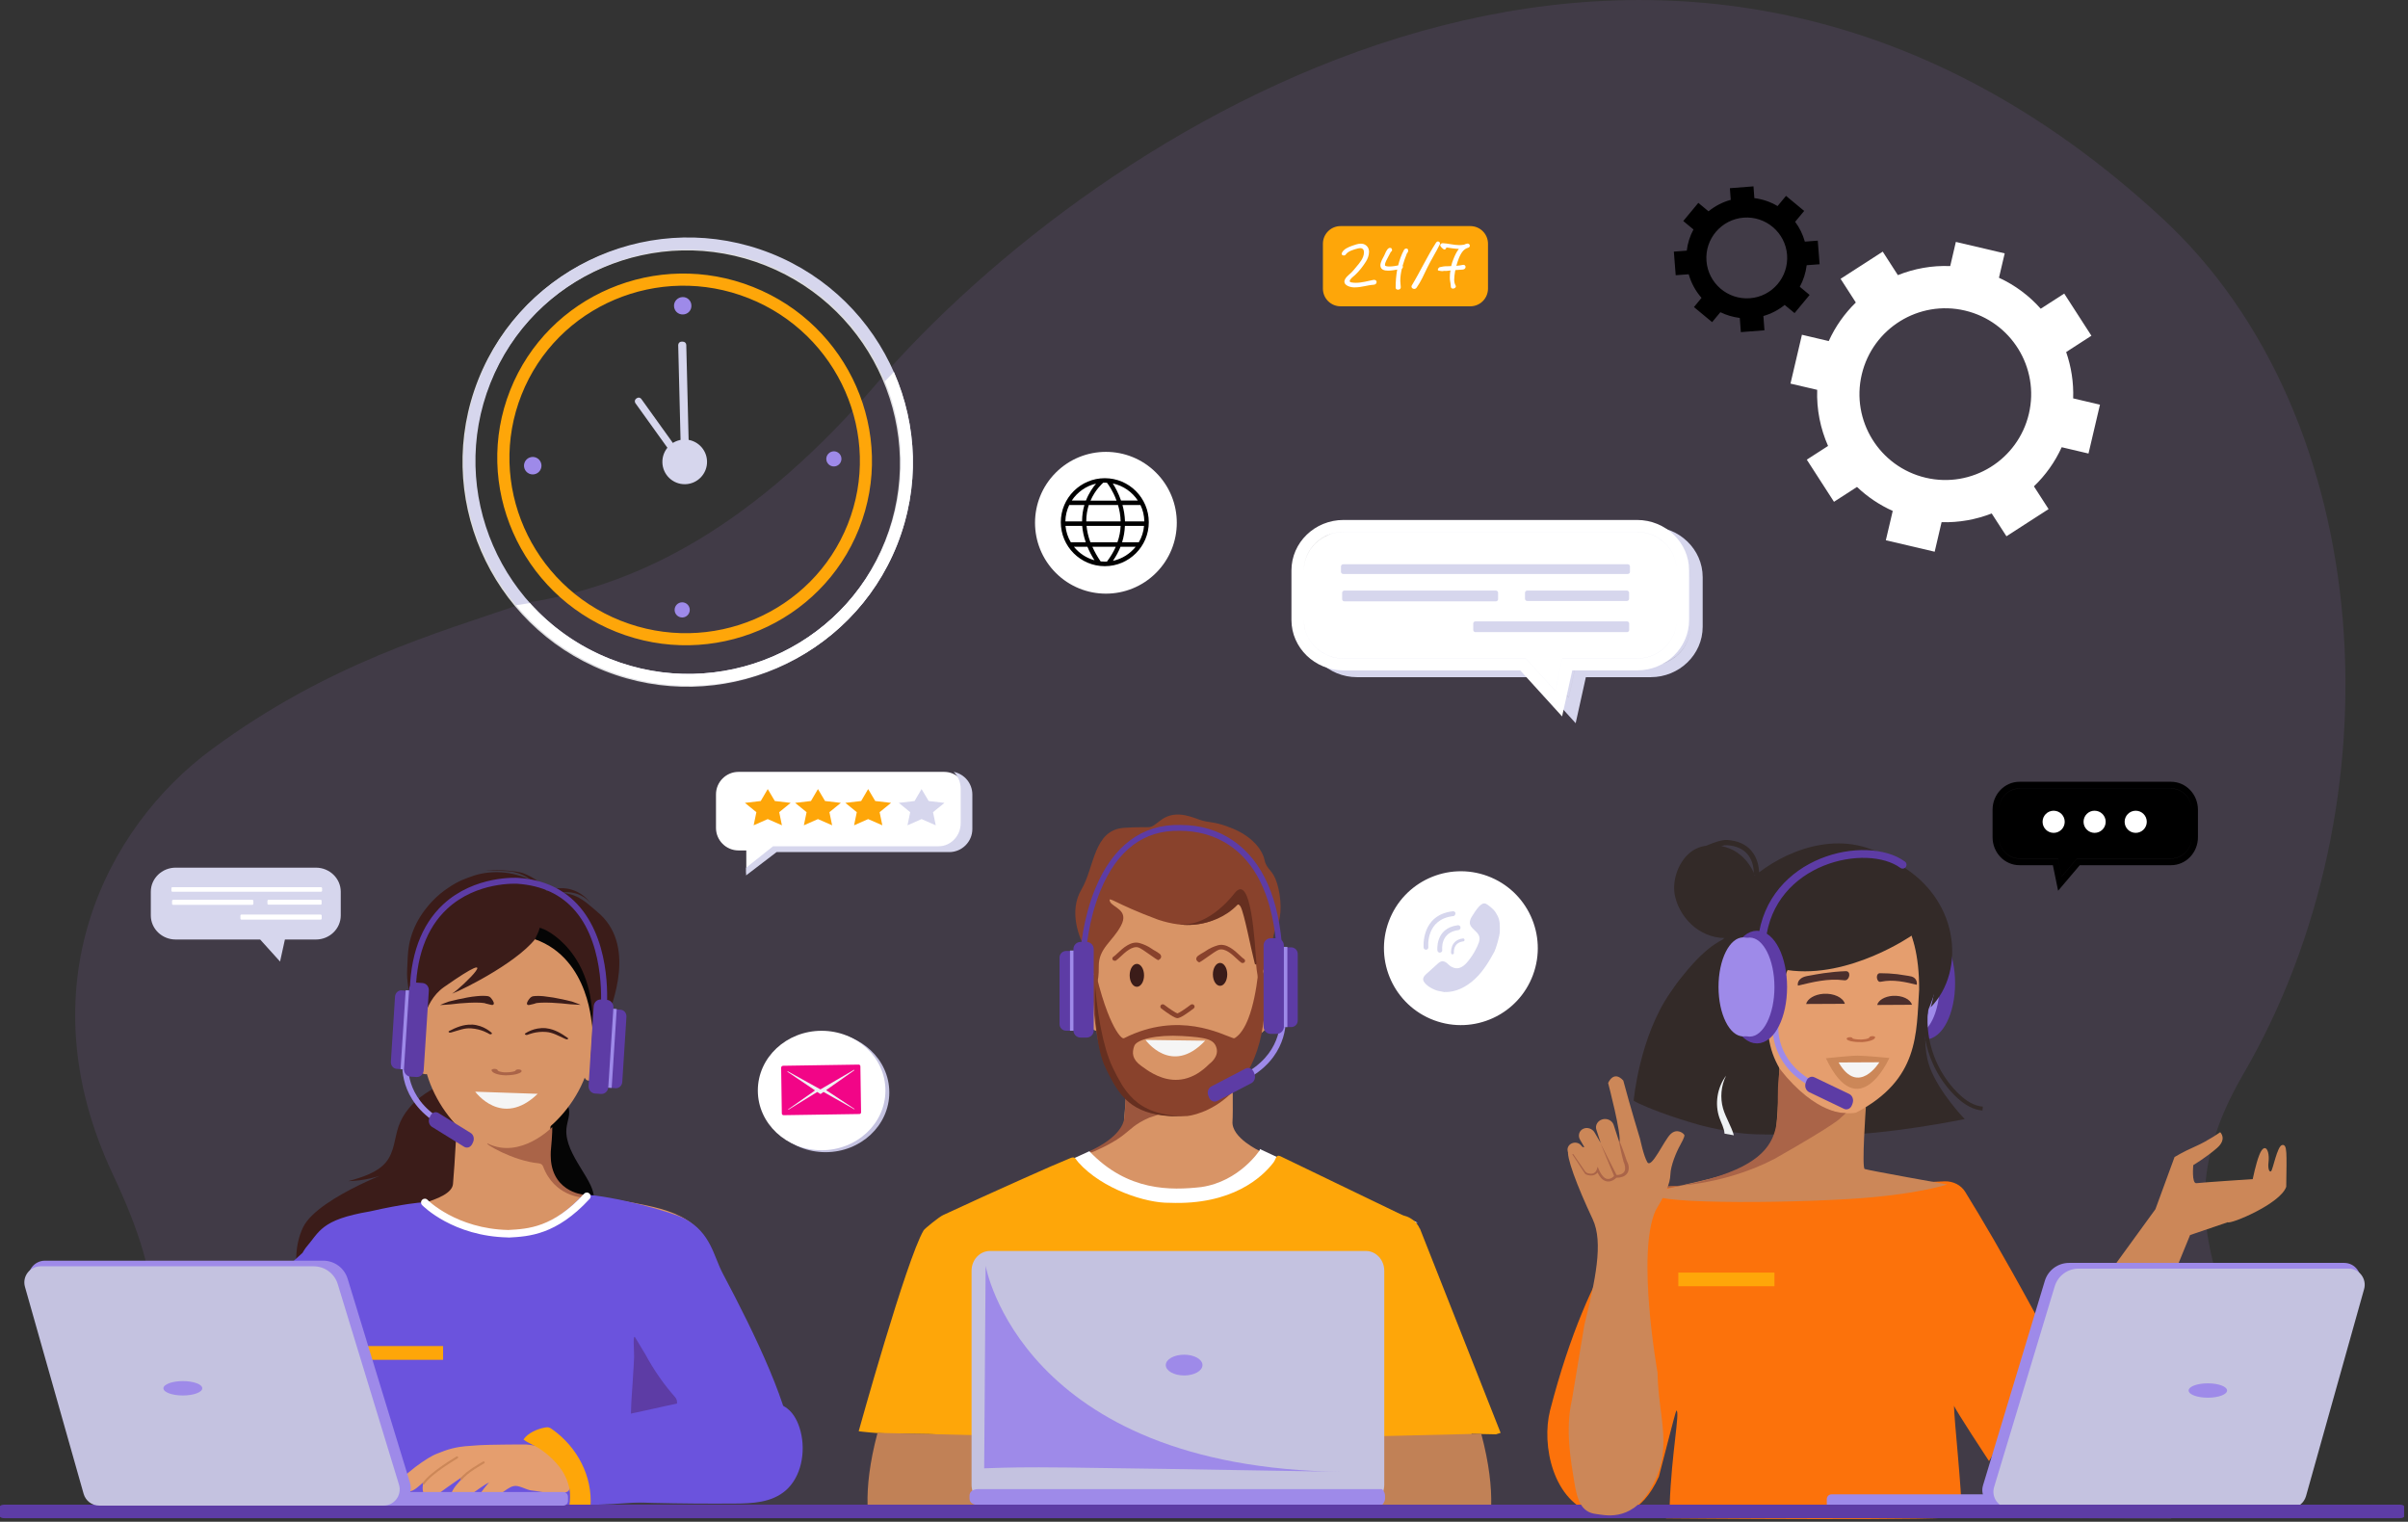 <?xml version="1.0" encoding="UTF-8"?>
<svg xmlns="http://www.w3.org/2000/svg" width="489" height="309" viewBox="0 0 489 309" fill="none">
  <rect x="0" y="0" width="489" height="309" fill="#333333" stroke="none"/>
  <g clip-path="url(#clip0_1893_21209)">
    <path opacity="0.2" d="M28.239 305.403L440.882 308.46C442.184 305.048 457.112 277.697 454.272 270.656C446.364 251.015 444.333 237.389 455.554 218.102C487.481 163.3 483.004 84.874 439.028 44.25C342.203 -45.18 231.297 20.034 182.312 73.041C181.701 73.712 181.09 74.363 180.498 75.033C180.005 75.585 179.512 76.157 179.039 76.71C152.949 107.374 129.837 118.26 109.131 122.026C108.185 122.204 107.218 122.184 106.331 122.5C88.405 128.652 66.694 134.706 43.049 152.119C21.357 168.092 4.989 200.433 22.935 238.493C46.244 287.912 8.145 267.482 28.239 305.403Z" fill="#C489FF" fill-opacity="0.5"></path>
    <path d="M228.97 218.536L228.26 227.667C228.26 227.903 228.221 228.12 228.162 228.337C227.846 229.264 226.722 231.551 222.877 233.306C216.724 236.107 189.648 248.156 189.648 248.156H271.743L287.066 248.294L255.908 233.76C255.908 233.76 250.051 231.078 250.288 227.726C250.426 225.695 250.288 218.556 250.288 218.556H228.97V218.536Z" fill="#D89466"></path>
    <path d="M243.112 222.973C243.112 222.973 237.984 225.557 233.449 226.917C230.333 228.278 229.86 229.185 227.71 230.783C225.561 232.38 221.774 234.036 221.538 234.036C221.301 234.036 221.262 233.741 221.262 233.741C221.262 233.741 227.119 231.335 228.203 227.647C228.775 225.162 228.44 217.649 228.44 217.649L243.112 222.973Z" fill="#9B563E"></path>
    <path d="M255.828 233.543C255.828 233.543 251.746 239.893 243.957 241.036C237.804 241.727 228.97 241.944 221.22 233.76L189.727 248.155L287.893 248.293L255.828 233.306V233.543Z" fill="white"></path>
    <path d="M259.715 202.621C258.61 206.289 256.343 208.774 254.627 208.162C252.911 207.571 252.418 204.12 253.523 200.452C254.627 196.784 256.895 194.299 258.611 194.91C260.306 195.502 260.819 198.953 259.715 202.621Z" fill="#D89466"></path>
    <path d="M257.92 206.959C257.328 208.931 256.106 210.272 255.179 209.937C254.252 209.621 253.995 207.768 254.587 205.796C255.179 203.824 256.401 202.483 257.328 202.818C258.255 203.134 258.511 204.987 257.92 206.959Z" fill="#D89466"></path>
    <path d="M255.928 198.263C255.928 198.263 260.483 196.666 256.046 204.968C255.77 198.362 255.928 198.263 255.928 198.263Z" fill="#AA6448"></path>
    <path d="M218.932 202.049C219.76 205.579 221.87 208.064 223.606 207.63C225.361 207.196 226.09 203.982 225.262 200.452C224.434 196.922 222.324 194.437 220.569 194.871C218.833 195.305 218.084 198.519 218.932 202.049Z" fill="#D89466"></path>
    <path d="M220.411 206.269C220.864 208.162 221.988 209.503 222.935 209.267C223.881 209.03 224.276 207.295 223.822 205.401C223.369 203.508 222.245 202.167 221.298 202.404C220.352 202.641 219.957 204.356 220.411 206.269Z" fill="#D89466"></path>
    <path d="M222.719 198.106C222.719 198.106 218.144 196.686 222.739 204.436C222.877 198.204 222.719 198.106 222.719 198.106Z" fill="#AA6448"></path>
    <path d="M256.699 197.692C257.132 210.963 248.416 221.928 241.652 223.9C241.199 224.038 240.765 224.117 240.331 224.176C234.139 224.905 222.76 213.527 222.307 199.368C221.853 185.209 227.454 173.416 238.674 172.884C252.34 172.233 256.225 183.513 256.699 197.692Z" fill="#D89466"></path>
    <path d="M232.621 211.16C232.621 211.16 237.906 218.575 244.729 211.318L232.621 211.16Z" fill="#F5F5F5"></path>
    <path d="M250.762 183.375C250.762 183.375 246.305 190.454 235.183 186.747C226.289 183.454 224.948 181.797 225.402 183.04C225.855 184.282 229.405 184.696 227.63 187.989C225.855 191.283 223.095 192.525 223.134 196.232C223.174 199.94 222.424 200.058 222.424 200.058C222.424 200.058 221.852 195.404 220.511 192.939C219.17 190.474 216.942 185.11 219.624 180.594C222.286 176.059 222.049 168.506 228.281 168.092C234.513 167.678 232.974 168.644 235.656 166.593C238.319 164.542 241.217 165.568 243.446 166.396C245.674 167.224 246.345 166.593 250.348 168.25C254.351 169.906 256.362 172.568 256.796 174.639C257.25 176.69 258.453 176.493 259.34 179.372C260.228 182.251 260.366 186.136 259.34 187.93C258.433 189.488 258.354 192.15 257.92 193.787C257.467 195.444 256.796 196.37 256.579 196.923C255.554 199.644 255.554 199.407 255.199 196.923C254.233 186.53 252.556 183.552 250.762 183.375Z" fill="#89422C"></path>
    <path d="M222.028 197.473C221.989 197.295 221.95 197.118 221.91 196.921C222.009 196.842 222.028 197.059 222.028 197.473Z" fill="#89422C"></path>
    <path d="M221.892 200.037C221.892 200.096 221.892 200.135 221.892 200.195C221.892 201.023 221.931 201.91 221.971 202.857C221.99 203.291 222.01 203.725 222.05 204.158C222.129 205.302 222.227 206.505 222.385 207.669C222.444 208.181 222.523 208.694 222.602 209.207C222.996 211.672 223.548 213.999 224.357 215.793C225.323 217.943 226.23 219.856 227.374 221.473C227.453 221.571 227.512 221.67 227.591 221.768C229.247 223.977 231.417 225.555 234.947 226.245C236.13 226.482 237.471 226.62 238.989 226.639C239.64 226.659 240.33 226.639 241.06 226.62C241.08 226.62 241.079 226.62 241.099 226.62C243.052 226.383 247.429 225.081 251.097 220.842C253.267 218.337 255.199 214.788 256.205 209.838C256.323 209.207 256.441 208.556 256.54 207.866C256.737 206.525 256.856 205.085 256.915 203.547C256.934 203.31 256.934 203.054 256.934 202.817C256.954 201.437 256.934 199.978 256.836 198.42L256.777 198.242C256.757 198.223 256.757 198.203 256.737 198.163C256.678 198.006 256.619 197.67 256.54 197.256C256.481 197 256.441 196.684 256.382 196.369V196.349V196.33C256.343 196.132 256.205 196.053 256.047 196.034C255.85 196.014 255.653 196.113 255.633 196.349C255.633 196.408 255.613 196.468 255.613 196.527C255.574 197 255.515 197.513 255.455 198.025C255.12 200.806 254.529 204.218 253.483 206.86C252.793 208.615 251.906 210.055 250.782 210.765C250.683 210.824 250.565 210.843 250.447 210.804C248.198 210.094 239.384 205.204 228.321 210.784C228.222 210.843 228.104 210.843 228.005 210.804C227.374 210.508 226.191 208.852 224.889 205.48C224.16 203.586 223.391 201.161 222.661 198.124C222.641 198.065 222.621 198.006 222.582 197.966C222.444 197.809 222.188 197.809 222.03 197.947C221.99 197.986 221.951 198.025 221.931 198.085C221.912 198.124 221.912 198.163 221.912 198.203C221.872 198.755 221.872 199.366 221.892 200.037ZM245.615 216.01C244.767 216.858 243.939 217.509 243.13 218.002C239.581 220.132 236.366 219.185 234.158 218.002C233.113 217.45 232.304 216.819 231.772 216.444C229.859 215.083 229.859 213.742 230.332 212.401C230.805 211.041 234.887 210.055 240.133 210.37C245.043 210.666 246.581 211.041 247.055 212.855C247.528 214.669 245.615 216.01 245.615 216.01Z" fill="#89422C"></path>
    <path d="M239.106 206.743C239.698 206.743 241.216 205.678 242.399 204.771C242.616 204.614 242.656 204.318 242.478 204.101C242.321 203.884 242.005 203.864 241.788 204.022C240.763 204.811 239.461 205.678 239.106 205.777C238.751 205.678 237.45 204.811 236.424 204.022C236.207 203.864 235.912 203.904 235.734 204.101C235.576 204.318 235.616 204.614 235.813 204.771C236.996 205.659 238.515 206.743 239.106 206.743Z" fill="#89422C"></path>
    <path d="M247.764 200.176C248.57 200.176 249.223 199.134 249.223 197.849C249.223 196.564 248.57 195.522 247.764 195.522C246.958 195.522 246.305 196.564 246.305 197.849C246.305 199.134 246.958 200.176 247.764 200.176Z" fill="#3B1C19"></path>
    <path d="M230.866 200.373C231.671 200.373 232.325 199.331 232.325 198.046C232.325 196.761 231.671 195.719 230.866 195.719C230.06 195.719 229.406 196.761 229.406 198.046C229.406 199.331 230.06 200.373 230.866 200.373Z" fill="#3B1C19"></path>
    <path d="M222.365 203.076C222.365 203.431 222.365 203.806 222.384 204.18C222.404 205.344 222.463 206.586 222.562 207.828C222.601 208.381 222.66 208.952 222.719 209.505C223.015 212.226 223.548 214.849 224.475 216.762C225.48 218.891 226.466 220.765 227.748 222.303V222.323C227.807 222.382 227.847 222.441 227.906 222.5C229.543 224.374 231.653 225.695 234.926 226.306C236.504 226.602 238.338 226.74 240.527 226.681C240.034 226.661 239.56 226.641 239.107 226.602C237.805 226.503 236.642 226.326 235.597 226.05C231.948 225.123 229.779 223.23 228.064 220.627C227.945 220.469 227.847 220.311 227.748 220.134V220.114C227.117 219.089 226.525 217.965 225.954 216.762C224.889 214.514 224.12 211.654 223.587 208.933C223.528 208.598 223.449 208.243 223.39 207.907C223.094 206.31 222.897 204.811 222.739 203.549C222.739 203.49 222.719 203.451 222.719 203.391C222.542 201.893 222.443 200.769 222.404 200.335C222.384 200.177 222.384 200.118 222.384 200.157C222.384 200.216 222.384 200.276 222.384 200.355C222.384 200.414 222.384 200.453 222.384 200.512C222.345 201.301 222.345 202.169 222.365 203.076Z" fill="#662F20"></path>
    <path d="M251.927 184.085C251.69 183.612 251.434 183.592 251.296 183.73C246.306 188.877 238.931 187.713 239.7 187.674C245.833 188.147 250.783 181.265 250.822 181.226C254.135 177.38 254.786 191.46 255.161 195.661C255.18 195.858 254.885 195.917 254.825 195.72C253.938 192.249 252.715 185.623 251.927 184.085Z" fill="#662F20"></path>
    <path d="M252.378 195.543C252.535 195.543 252.693 195.464 252.772 195.326C252.91 195.11 252.831 194.833 252.614 194.715C252.437 194.617 252.141 194.34 251.825 194.045C250.721 192.999 249.065 191.442 247.29 191.954C246.363 192.23 245.594 192.585 244.943 193.039C244.667 193.236 244.43 193.374 244.174 193.512C243.878 193.69 243.563 193.867 243.208 194.143C243.011 194.301 242.577 194.952 243.484 195.405C243.721 195.524 246.718 193.078 247.546 192.842C248.808 192.467 250.248 193.828 251.194 194.715C251.589 195.07 251.885 195.366 252.141 195.524C252.2 195.524 252.299 195.543 252.378 195.543Z" fill="#89422C"></path>
    <path d="M226.35 195.089C226.192 195.089 226.034 195.01 225.955 194.872C225.817 194.655 225.896 194.379 226.113 194.261C226.291 194.162 226.586 193.886 226.902 193.591C228.006 192.545 229.663 190.987 231.438 191.5C232.364 191.776 233.133 192.131 233.784 192.585C234.06 192.782 234.297 192.92 234.553 193.058C234.849 193.236 235.165 193.413 235.52 193.689C235.717 193.847 236.151 194.498 235.244 194.951C235.007 195.07 232.009 192.624 231.181 192.388C229.919 192.013 228.48 193.374 227.533 194.261C227.139 194.616 226.843 194.912 226.586 195.07C226.527 195.07 226.429 195.089 226.35 195.089Z" fill="#89422C"></path>
    <path d="M176.693 290.869C179.395 291.244 190.675 291.086 190.596 291.323C189.038 296.193 187.441 301.34 187.204 305.718L299.609 305.738C299.786 302.07 300.516 297.16 298.82 291.145L303.789 291.244L304.736 290.948L288.329 249.417L288.309 249.496C288.289 249.437 288.27 249.398 288.27 249.398C288.092 248.984 287.836 248.609 287.56 248.293C287.481 248.195 287.382 248.096 287.284 248.017C287.205 247.938 287.146 247.879 287.067 247.82H287.106L287.008 247.781C286.475 247.347 285.844 247.012 285.154 246.854C284.996 246.814 284.858 246.755 284.72 246.696L260.03 234.785C259.597 234.588 259.38 234.667 259.222 234.903C259.163 235.002 259.104 235.101 259.044 235.239C258.906 235.515 258.788 235.85 258.532 236.146C256.363 238.946 250.289 244.744 237.51 244.231C232.797 244.33 223.824 241.451 219.013 236.047C218.756 235.771 218.599 235.515 218.461 235.318C218.401 235.239 218.342 235.18 218.283 235.14C218.086 235.002 217.869 234.963 217.455 235.12C215.503 235.909 211.835 237.506 207.792 239.321C202.487 241.687 196.512 244.409 192.785 246.144C192.351 246.341 191.937 246.538 191.582 246.696C190.774 247.031 187.776 249.477 187.559 249.832C184.049 255.787 174.386 290.573 174.386 290.573C174.209 290.672 176.2 290.79 176.693 290.869Z" fill="#FEA609"></path>
    <path d="M302.565 305.718H265.373L265.156 291.973L300.79 291.125C300.79 291.164 300.81 291.204 300.83 291.243C302.407 297.179 302.92 301.971 302.822 305.718H302.565Z" fill="#C18156"></path>
    <path d="M176.436 305.541H213.628L213.845 291.796L178.211 290.948C178.211 290.988 178.191 291.027 178.171 291.067C176.594 297.002 176.081 301.794 176.18 305.541H176.436Z" fill="#C18156"></path>
    <path d="M201.635 305.503H277.952C279.431 305.503 281.107 303.708 281.107 301.48V258.037C281.107 255.808 279.431 254.014 277.36 254.014H201.044C198.973 254.014 197.297 255.808 197.297 258.037V301.48C197.297 303.708 198.993 305.503 201.635 305.503Z" fill="#C4C2E0"></path>
    <path d="M198.717 305.601H280.615C280.713 305.601 281.266 304.99 281.266 304.26V303.708C281.266 302.978 280.713 302.367 280.615 302.367H198.717C197.435 302.367 196.883 302.978 196.883 303.708V304.26C196.864 304.99 197.435 305.601 198.717 305.601Z" fill="#9E8AE9"></path>
    <path d="M200.155 257.031C200.155 257.011 207.294 298.088 272.548 298.857C210.193 297.832 210.193 297.792 199.859 298.147L200.155 257.031Z" fill="#9E8AE9"></path>
    <path d="M240.465 279.295C242.524 279.295 244.192 278.35 244.192 277.185C244.192 276.019 242.524 275.075 240.465 275.075C238.407 275.075 236.738 276.019 236.738 277.185C236.738 278.35 238.407 279.295 240.465 279.295Z" fill="#9E8AE9"></path>
    <path d="M311.476 137.503H275.586C269.768 137.503 265.016 132.908 265.016 127.268V117.191C265.016 111.551 269.748 106.957 275.586 106.957H335.199C341.017 106.957 345.769 111.551 345.769 117.191V127.268C345.769 132.908 341.037 137.503 335.199 137.503H322.046L319.975 146.85L311.476 137.503ZM275.586 109.382C271.149 109.382 267.54 112.892 267.54 117.191V127.268C267.54 131.567 271.149 135.077 275.586 135.077H312.62L318.575 141.624L320.015 135.077H335.199C339.636 135.077 343.245 131.567 343.245 127.268V117.191C343.245 112.892 339.636 109.382 335.199 109.382H275.586ZM275.586 109.402C271.149 109.402 267.54 112.912 267.54 117.211V127.288C267.54 131.587 271.149 135.097 275.586 135.097H312.62L318.575 141.644L320.015 135.097H335.199C339.636 135.097 343.245 131.587 343.245 127.288V117.211C343.245 112.912 339.636 109.402 335.199 109.402H275.586Z" fill="#D6D6ED"></path>
    <path d="M306.529 123.483H275.766C275.51 123.483 275.312 123.286 275.312 123.029V121.748C275.312 121.491 275.51 121.294 275.766 121.294H306.529C306.786 121.294 306.983 121.491 306.983 121.748V123.029C306.983 123.286 306.786 123.483 306.529 123.483Z" fill="#D6D6ED"></path>
    <path d="M333.15 129.734H302.387C302.131 129.734 301.934 129.537 301.934 129.281V127.999C301.934 127.743 302.131 127.545 302.387 127.545H333.15C333.407 127.545 333.604 127.743 333.604 127.999V129.281C333.604 129.537 333.407 129.734 333.15 129.734Z" fill="#D6D6ED"></path>
    <path d="M333.308 117.922H275.528C275.271 117.922 275.074 117.725 275.074 117.468V116.403C275.074 116.147 275.271 115.95 275.528 115.95H333.308C333.564 115.95 333.761 116.147 333.761 116.403V117.468C333.781 117.725 333.564 117.922 333.308 117.922Z" fill="#D6D6ED"></path>
    <path d="M333.132 123.404H312.899C312.642 123.404 312.445 123.207 312.445 122.95V121.748C312.445 121.491 312.642 121.294 312.899 121.294H333.132C333.388 121.294 333.585 121.491 333.585 121.748V122.95C333.585 123.207 333.388 123.404 333.132 123.404Z" fill="#D6D6ED"></path>
    <path d="M308.718 136.127H272.828C267.01 136.127 262.258 131.533 262.258 125.893V115.816C262.258 110.176 266.991 105.581 272.828 105.581H332.442C338.259 105.581 343.012 110.176 343.012 115.816V125.893C343.012 131.533 338.279 136.127 332.442 136.127H319.288L317.218 145.475L308.718 136.127ZM272.828 108.007C268.391 108.007 264.782 111.517 264.782 115.816V125.893C264.782 130.192 268.391 133.702 272.828 133.702H309.862L315.818 140.249L317.257 133.702H332.442C336.879 133.702 340.487 130.192 340.487 125.893V115.816C340.487 111.517 336.879 108.007 332.442 108.007H272.828ZM272.828 108.026C268.391 108.026 264.782 111.537 264.782 115.835V125.912C264.782 130.211 268.391 133.722 272.828 133.722H309.862L315.818 140.269L317.257 133.722H332.442C336.879 133.722 340.487 130.211 340.487 125.912V115.835C340.487 111.537 336.879 108.026 332.442 108.026H272.828Z" fill="white"></path>
    <path d="M303.772 122.107H273.008C272.752 122.107 272.555 121.91 272.555 121.654V120.372C272.555 120.116 272.752 119.918 273.008 119.918H303.772C304.028 119.918 304.225 120.116 304.225 120.372V121.654C304.225 121.91 304.028 122.107 303.772 122.107Z" fill="#D6D6ED"></path>
    <path d="M330.393 128.359H299.629C299.373 128.359 299.176 128.162 299.176 127.905V126.623C299.176 126.367 299.373 126.17 299.629 126.17H330.393C330.649 126.17 330.846 126.367 330.846 126.623V127.905C330.846 128.162 330.649 128.359 330.393 128.359Z" fill="#D6D6ED"></path>
    <path d="M330.55 116.546H272.77C272.514 116.546 272.316 116.349 272.316 116.093V115.028C272.316 114.771 272.514 114.574 272.77 114.574H330.55C330.806 114.574 331.003 114.771 331.003 115.028V116.093C331.023 116.349 330.806 116.546 330.55 116.546Z" fill="#D6D6ED"></path>
    <path d="M330.374 122.029H310.141C309.885 122.029 309.688 121.831 309.688 121.575V120.372C309.688 120.116 309.885 119.918 310.141 119.918H330.374C330.63 119.918 330.827 120.116 330.827 120.372V121.575C330.827 121.831 330.63 122.029 330.374 122.029Z" fill="#D6D6ED"></path>
    <path d="M52.83 190.773H35.673C32.893 190.773 30.625 188.584 30.625 185.882V181.07C30.625 178.369 32.893 176.18 35.673 176.18H64.149C66.93 176.18 69.198 178.369 69.198 181.07V185.882C69.198 188.584 66.93 190.773 64.149 190.773H57.858L56.872 195.249L52.83 190.773ZM35.673 177.343C33.544 177.343 31.828 179.019 31.828 181.07V185.882C31.828 187.933 33.563 189.609 35.673 189.609H53.362L56.202 192.745L56.892 189.609H64.149C66.279 189.609 67.995 187.933 67.995 185.882V181.07C67.995 179.019 66.259 177.343 64.149 177.343H35.673ZM35.673 177.343C33.544 177.343 31.828 179.019 31.828 181.07V185.882C31.828 187.933 33.563 189.609 35.673 189.609H53.362L56.202 192.745L56.892 189.609H64.149C66.279 189.609 67.995 187.933 67.995 185.882V181.07C67.995 179.019 66.259 177.343 64.149 177.343H35.673Z" fill="#D6D6ED"></path>
    <path d="M51.23 183.732H35.158C35.04 183.732 34.941 183.633 34.941 183.515V182.923C34.941 182.805 35.04 182.707 35.158 182.707H51.23C51.349 182.707 51.447 182.805 51.447 182.923V183.515C51.447 183.633 51.349 183.732 51.23 183.732Z" fill="white"></path>
    <path d="M65.113 186.73H49.041C48.923 186.73 48.824 186.631 48.824 186.513V185.921C48.824 185.803 48.923 185.704 49.041 185.704H65.113C65.231 185.704 65.33 185.803 65.33 185.921V186.513C65.33 186.631 65.231 186.73 65.113 186.73Z" fill="white"></path>
    <path d="M65.193 181.07H35.022C34.903 181.07 34.805 180.971 34.805 180.853V180.36C34.805 180.242 34.903 180.143 35.022 180.143H65.193C65.312 180.143 65.41 180.242 65.41 180.36V180.853C65.43 180.971 65.331 181.07 65.193 181.07Z" fill="white"></path>
    <path d="M65.096 183.693H54.526C54.407 183.693 54.309 183.594 54.309 183.476V182.923C54.309 182.805 54.407 182.707 54.526 182.707H65.096C65.214 182.707 65.312 182.805 65.312 182.923V183.476C65.332 183.594 65.234 183.693 65.096 183.693Z" fill="white"></path>
    <path d="M417.948 180.868L416.883 175.682H410.099C407.082 175.682 404.637 173.138 404.637 170.002V164.422C404.637 161.286 407.082 158.742 410.099 158.742H440.882C443.899 158.742 446.345 161.286 446.345 164.422V170.002C446.345 173.138 443.899 175.682 440.882 175.682H422.345L417.948 180.868ZM410.099 160.103C407.812 160.103 405.938 162.035 405.938 164.422V170.002C405.938 172.388 407.812 174.321 410.099 174.321H417.948L418.697 177.95L421.773 174.321H440.902C443.19 174.321 445.063 172.388 445.063 170.002V164.422C445.063 162.035 443.19 160.103 440.902 160.103H410.099ZM410.099 160.123C407.812 160.123 405.938 162.055 405.938 164.441V170.022C405.938 172.408 407.812 174.341 410.099 174.341H417.948L418.697 177.969L421.773 174.341H440.902C443.19 174.341 445.063 172.408 445.063 170.022V164.441C445.063 162.055 443.19 160.123 440.902 160.123H410.099Z" fill="black"></path>
    <path d="M433.705 169.116C434.947 169.116 435.953 168.11 435.953 166.868C435.953 165.627 434.947 164.62 433.705 164.62C432.464 164.62 431.457 165.627 431.457 166.868C431.457 168.11 432.464 169.116 433.705 169.116Z" fill="white"></path>
    <path d="M423.113 166.868C423.113 168.11 424.119 169.116 425.361 169.116C426.604 169.116 427.609 168.11 427.609 166.868C427.609 165.626 426.604 164.62 425.361 164.62C424.119 164.6 423.113 165.626 423.113 166.868Z" fill="white"></path>
    <path d="M417.041 169.116C418.283 169.116 419.289 168.11 419.289 166.868C419.289 165.627 418.283 164.62 417.041 164.62C415.8 164.62 414.793 165.627 414.793 166.868C414.793 168.11 415.8 169.116 417.041 169.116Z" fill="white"></path>
    <path d="M369.891 302.424C369.93 302.424 369.97 302.405 370.009 302.385C370.108 302.326 370.127 302.188 370.068 302.109C369.418 301.083 367.031 299.683 366.933 299.624C366.834 299.565 366.716 299.604 366.657 299.703C366.598 299.801 366.637 299.92 366.736 299.979C366.755 299.999 369.122 301.399 369.733 302.326C369.753 302.405 369.812 302.424 369.891 302.424Z" fill="#CC8758"></path>
    <path d="M390.914 210.292C393.855 210.292 396.239 205.524 396.239 199.643C396.239 193.762 393.855 188.994 390.914 188.994C387.974 188.994 385.59 193.762 385.59 199.643C385.59 205.524 387.974 210.292 390.914 210.292Z" fill="#5D3CA5" stroke="#5D3CA5" stroke-width="1.578" stroke-miterlimit="10" stroke-linecap="round"></path>
    <path d="M388.841 210.094C391.618 210.094 393.87 205.592 393.87 200.037C393.87 194.483 391.618 189.98 388.841 189.98C386.064 189.98 383.812 194.483 383.812 200.037C383.812 205.592 386.064 210.094 388.841 210.094Z" fill="#9E8AE9"></path>
    <path d="M387.54 210.055C390.318 210.055 392.569 205.553 392.569 199.998C392.569 194.444 390.318 189.941 387.54 189.941C384.763 189.941 382.512 194.444 382.512 199.998C382.512 205.553 384.763 210.055 387.54 210.055Z" fill="#9E8AE9"></path>
    <path d="M254.33 218.476C261.883 213.763 261.114 206.566 261.074 206.25L259.93 206.388C259.97 206.664 260.621 213.132 253.738 217.431L254.33 218.476Z" fill="#9E8AE9"></path>
    <path d="M262.196 208.553H260.579C259.85 208.553 259.238 207.961 259.238 207.212V193.704C259.238 192.974 259.83 192.363 260.579 192.363H262.196C262.926 192.363 263.537 192.954 263.537 193.704V207.212C263.537 207.961 262.946 208.553 262.196 208.553Z" fill="#5D3CA5"></path>
    <path d="M261.431 192.264H260.484V208.553H261.431V192.264Z" fill="#9E8AE9"></path>
    <path d="M259.26 209.934H258.057C257.248 209.934 256.598 209.283 256.598 208.474V191.969C256.598 191.16 257.248 190.509 258.057 190.509H259.26C260.068 190.509 260.719 191.16 260.719 191.969V208.474C260.719 209.283 260.068 209.934 259.26 209.934Z" fill="#5D3CA5"></path>
    <path d="M216.505 209.286H218.122C218.852 209.286 219.463 208.695 219.463 207.945V194.437C219.463 193.708 218.871 193.096 218.122 193.096H216.505C215.775 193.096 215.164 193.688 215.164 194.437V207.945C215.164 208.695 215.756 209.286 216.505 209.286Z" fill="#5D3CA5"></path>
    <path d="M217.288 209.298H218.234V193.009H217.288V209.298Z" fill="#9E8AE9"></path>
    <path d="M219.444 210.686H220.647C221.455 210.686 222.106 210.036 222.106 209.227V192.721C222.106 191.913 221.455 191.262 220.647 191.262H219.444C218.635 191.262 217.984 191.913 217.984 192.721V209.227C217.984 210.036 218.635 210.686 219.444 210.686Z" fill="#5D3CA5"></path>
    <path d="M259.3 193.487L260.444 193.408C259.813 182.523 256.46 174.911 250.505 170.75C247.409 168.6 243.82 167.516 239.797 167.516C239.777 167.516 239.757 167.516 239.738 167.516H239.639C231.928 167.318 225.993 171.775 222.443 180.373C219.801 186.782 219.426 193.152 219.406 193.408L220.55 193.467C220.55 193.408 220.925 187.019 223.488 180.807C226.88 172.584 232.303 168.521 239.6 168.699H239.718C239.738 168.699 239.757 168.699 239.777 168.699C245.279 168.738 257.998 171.164 259.3 193.487Z" fill="#5D3CA5"></path>
    <path d="M245.377 222.496L245.515 222.851C245.81 223.561 246.54 223.877 247.171 223.561L254.132 219.933C254.763 219.598 255.039 218.769 254.744 218.04L254.606 217.685C254.31 216.975 253.58 216.659 252.949 216.975L245.988 220.603C245.357 220.939 245.081 221.787 245.377 222.496Z" fill="#5D3CA5"></path>
    <path d="M96.43 301.38C96.43 301.4 96.43 301.4 96.43 301.38C96.469 301.38 96.489 301.38 96.509 301.38L98.283 301.222C98.402 300.197 99.21 293.098 99.348 291.086C99.348 291.027 99.348 290.988 99.368 290.928C99.388 290.534 99.368 290.416 99.289 290.771C99.269 290.849 99.25 290.968 99.23 291.106C99.23 291.145 99.21 291.185 99.21 291.244C98.737 293.689 96.864 299.94 96.43 301.38Z" fill="#FCC30B"></path>
    <path d="M126.798 280.437H109.543V282.547H126.798V280.437Z" fill="#F29003"></path>
    <path d="M80.928 228.731C80.1 231.176 80.1 233.917 78.364 236.007C76.629 238.098 73.592 239.044 70.733 239.833C73.77 239.774 76.767 239.044 79.666 237.822C82.88 236.481 64.659 242.831 61.563 249.18C59.729 252.967 60.182 256.812 60.182 258.449C60.419 257.68 67.065 252.02 68.465 251.566C72.902 250.147 76.649 249.594 80.948 247.879C85.247 246.163 92.168 243.284 93.194 239.143C94.062 235.692 93.608 231.097 93.746 227.626C93.805 226.088 93.805 224.491 93.135 223.051C92.721 222.144 91.636 220.409 90.335 220.29C89.112 220.172 87.179 221.533 86.272 222.124C83.748 223.82 81.815 226.147 80.928 228.731Z" fill="#3B1C19"></path>
    <path d="M103.135 230.328C102.307 232.774 102.307 235.515 100.571 237.605C98.836 239.695 95.799 240.642 92.94 241.431C95.977 241.372 98.974 240.642 101.873 239.419C105.087 238.078 86.866 244.428 83.77 250.778C81.936 254.564 82.389 258.41 82.389 260.046C82.626 259.277 89.272 253.618 90.672 253.164C95.109 251.744 98.856 251.192 103.155 249.477C107.454 247.761 119.463 247.761 120.489 243.62C121.356 240.169 114.553 234.568 115.026 229.185C115.164 227.646 115.993 226.088 115.342 224.649C114.928 223.742 113.843 222.006 112.542 221.888C111.319 221.77 109.386 223.13 108.479 223.722C105.935 225.398 104.003 227.725 103.135 230.328Z" fill="#050505"></path>
    <path d="M112.007 224.846C112.007 224.846 111.08 236.757 112.381 239.537C114.176 243.323 119.757 242.337 131.115 244.724C139.634 246.518 145.196 249.397 146.024 261.9C57.244 265.706 59.571 265.607 59.571 265.607C59.571 265.607 57.954 251.586 71.088 247.386C81.618 245.473 91.656 243.876 91.991 240.425C92.326 236.993 92.937 225.201 92.937 225.201L112.007 224.846Z" fill="#D89466"></path>
    <path d="M82.566 212.167C83.532 215.125 85.622 217.117 87.219 216.624C88.817 216.131 89.349 213.351 88.383 210.392C87.417 207.434 85.326 205.443 83.729 205.936C82.112 206.429 81.599 209.229 82.566 212.167Z" fill="#D89466"></path>
    <path d="M84.163 215.677C84.676 217.274 85.8 218.339 86.668 218.083C87.536 217.827 87.812 216.328 87.299 214.731C86.786 213.133 85.662 212.068 84.794 212.325C83.927 212.581 83.651 214.08 84.163 215.677Z" fill="#D89466"></path>
    <path d="M86.156 208.637C86.156 208.637 81.936 207.375 85.939 214.06C86.314 208.716 86.156 208.637 86.156 208.637Z" fill="#D89466"></path>
    <path d="M124.098 213.921C122.738 216.761 120.411 218.535 118.873 217.885C117.334 217.234 117.196 214.414 118.557 211.574C119.918 208.735 122.245 206.96 123.783 207.611C125.301 208.261 125.459 211.081 124.098 213.921Z" fill="#D89466"></path>
    <path d="M122.047 217.234C121.318 218.752 120.056 219.719 119.247 219.364C118.419 219.009 118.34 217.49 119.07 215.972C119.799 214.453 121.061 213.487 121.87 213.842C122.698 214.197 122.777 215.715 122.047 217.234Z" fill="#D89466"></path>
    <path d="M120.27 212.028C119.461 224.333 108.516 233.385 101.555 233.444C95.304 233.503 84.971 222.617 85.779 210.312C86.588 198.007 93.233 188.324 104.493 188.896C118.199 189.606 121.078 199.742 120.27 212.028Z" fill="#D89466"></path>
    <path d="M96.508 221.671C96.508 221.671 101.911 229.145 109.188 222.105L96.508 221.671Z" fill="#F5F5F5"></path>
    <path d="M91.143 203.371C92.365 203.055 93.627 202.779 94.909 202.543C95.56 202.424 96.23 202.326 96.921 202.267L97.453 202.227C97.63 202.208 97.828 202.208 98.025 202.208C98.202 202.208 98.439 202.227 98.656 202.227C98.755 202.227 98.893 202.247 99.011 202.267C99.05 202.267 99.09 202.286 99.129 202.286C99.326 202.326 99.484 202.424 99.622 202.562C99.938 202.917 100.372 203.509 100.273 203.844C100.155 204.258 99.583 203.982 98.952 203.844C98.932 203.844 98.893 203.825 98.873 203.825L98.676 203.785C98.636 203.785 98.597 203.765 98.577 203.746C98.538 203.726 98.518 203.706 98.439 203.706C98.321 203.687 98.222 203.647 98.064 203.647C97.926 203.627 97.788 203.608 97.65 203.608L97.197 203.588C96.585 203.568 95.935 203.588 95.304 203.608C94.022 203.667 92.72 203.785 91.458 203.943C91.222 203.982 89.683 204.061 89.407 204.081C89.23 204.101 90.965 203.41 91.143 203.371Z" fill="#3B1C19"></path>
    <path d="M116.169 203.371C114.946 203.055 113.704 202.799 112.403 202.562C111.752 202.464 111.101 202.365 110.391 202.286L109.859 202.247C109.681 202.227 109.484 202.247 109.287 202.227C109.109 202.227 108.873 202.247 108.656 202.247C108.557 202.247 108.419 202.267 108.301 202.286C108.025 202.326 107.788 202.483 107.611 202.681C107.295 203.036 106.94 203.568 107.019 203.864C107.137 204.278 107.709 203.982 108.34 203.864C108.36 203.864 108.399 203.844 108.419 203.844L108.616 203.785C108.656 203.785 108.695 203.765 108.715 203.745C108.754 203.726 108.774 203.706 108.853 203.706C108.971 203.686 109.07 203.647 109.228 203.647C109.366 203.627 109.504 203.607 109.661 203.607L110.115 203.588C110.726 203.568 111.377 203.588 112.008 203.607C113.29 203.667 114.591 203.785 115.854 203.923C116.09 203.943 117.628 204.041 117.904 204.041C118.082 204.1 116.366 203.41 116.169 203.371Z" fill="#3B1C19"></path>
    <path d="M102.522 218.337C101.792 218.317 101.043 218.179 100.55 217.963C100.116 217.785 99.88 217.568 99.82 217.331C99.781 217.174 100.037 217.036 100.392 217.036C100.747 217.036 101.043 217.154 101.063 217.312C101.082 217.391 101.161 217.469 101.339 217.529C101.674 217.667 102.285 217.765 102.818 217.746C103.962 217.726 104.534 217.529 104.672 217.43C104.672 217.292 104.849 217.193 105.125 217.154C105.46 217.115 105.796 217.213 105.894 217.371C105.953 217.47 105.953 217.608 105.697 217.785C105.52 217.903 104.79 218.298 102.936 218.337C102.798 218.357 102.66 218.357 102.522 218.337Z" fill="#AA6448"></path>
    <path d="M95.639 208.064C95.698 208.064 95.817 208.044 95.876 208.044C98.321 208.202 99.78 209.681 99.84 209.721C99.938 209.8 99.918 209.918 99.78 209.977C99.642 210.036 99.425 210.016 99.327 209.938C99.307 209.918 97.808 208.952 95.679 208.814C94.318 208.715 93.293 209.168 91.636 209.642C91.498 209.681 91.301 209.701 91.183 209.622C91.064 209.543 91.064 209.425 91.183 209.366C92.602 208.616 94.141 208.005 95.639 208.064Z" fill="#3B1C19"></path>
    <path d="M111.061 208.813C111.002 208.813 110.903 208.774 110.825 208.774C108.399 208.577 106.743 209.799 106.664 209.839C106.545 209.898 106.565 210.016 106.703 210.095C106.841 210.174 107.038 210.174 107.157 210.115C107.176 210.115 108.793 209.366 110.923 209.543C112.284 209.661 113.23 210.253 114.808 210.963C114.946 211.022 115.124 211.081 115.262 211.022C115.4 210.963 115.419 210.845 115.301 210.766C114 209.819 112.56 208.991 111.061 208.813Z" fill="#3B1C19"></path>
    <path d="M121.2 185.071C119.445 183.651 117.65 181.56 114.179 181.304C114.574 181.146 115.008 181.127 115.441 181.166C117.177 181.265 118.932 182.053 120.016 183.532C118.932 181.915 117.216 180.831 115.402 180.476C114.16 180.239 112.878 180.318 111.655 180.673C111.418 180.732 111.182 180.811 110.945 180.89C110.551 180.121 109.939 179.45 109.21 178.918C108.244 178.208 107.317 177.715 106.173 177.281C104.812 176.769 99.823 176.473 98.403 176.847C99.113 176.65 103.471 176.867 104.162 177.025C105.562 177.34 106.883 177.873 107.948 178.8C104.201 176.887 99.527 176.512 95.524 178.05C94.972 178.267 93.118 178.8 91.028 180.279C88.701 181.797 86.729 183.927 85.349 186.116C84.244 187.871 83.455 189.823 83.081 191.835C82.765 193.491 82.785 195.167 82.686 196.844C82.41 201.478 84.777 206.901 85.585 210.036C85.605 210.115 85.644 203.588 90.16 200.433C103.097 191.361 93.907 200.433 91.797 201.774C94.361 200.807 106.291 194.773 109.368 189.705C109.723 189.133 110.078 188.561 110.078 188.561C111.616 189.508 115.303 191.815 118.34 198.993C121.259 205.895 120.095 211.476 119.957 215.321C120.766 213.882 122.481 207.059 122.935 205.678C123.053 206.132 123.152 206.605 123.211 207.078C124.197 204.101 129.462 191.775 121.2 185.071Z" fill="#3B1C19"></path>
    <path d="M139.104 247.504C136.579 246.124 124.511 242.772 118.378 242.555C116.031 245.217 113.566 247.051 111.121 248.254C106.644 250.857 102.681 249.831 100.038 250.167C91.835 249.299 85.465 244.172 85.465 244.172C85.465 244.172 82.231 244.369 75.092 245.986C65.094 247.682 64.936 250.088 62.097 253.361C61.86 253.697 61.623 254.051 61.426 254.406C50.639 264.05 36.559 278.248 25.891 287.714C28.001 289.567 32.201 288.148 34.982 288.463C40.523 289.094 45.197 289.508 50.738 290.139C51.724 290.258 55.273 288.621 56.91 287.142C58.192 285.978 59.513 284.933 60.795 283.75C62.077 282.567 64.069 279.076 65.311 283.553C65.489 284.203 68.762 296.055 70.281 301.36C72.805 304.022 70.655 303.884 74.323 304.121C103.41 306.053 119.778 306.921 148.648 303.016C151.981 301.537 160.815 297.988 160.875 294.557C161.013 286.807 153.164 270.577 146.794 258.627C144.862 254.959 144.389 250.384 139.104 247.504Z" fill="#6B53DD"></path>
    <path d="M112.146 228.849C112.146 228.849 105.698 235.495 99.013 232.182C98.224 232.123 104.14 235.731 109.444 236.224C109.819 236.264 110.135 236.481 110.273 236.816C112.58 242.969 118.279 243.146 118.279 243.146L118.496 242.574C118.496 242.574 111.397 242.002 111.85 233.779C112.225 229.894 112.146 228.849 112.146 228.849Z" fill="#AA6448"></path>
    <path d="M108.617 190.711C108.617 190.711 109.564 188.975 109.544 188.463C109.524 187.95 119.621 192.012 120.272 205.935C120.232 208.794 120.232 208.794 120.232 208.794C120.232 208.794 119.937 194.694 108.617 190.711Z" fill="#050505"></path>
    <path d="M103.172 251.27H103.152C92.03 251.033 85.976 244.96 85.719 244.703C85.424 244.407 85.424 243.914 85.739 243.619C86.035 243.323 86.528 243.323 86.824 243.638C86.883 243.717 92.72 249.515 103.172 249.752H103.231C107.273 249.535 112.282 249.259 118.613 242.396C118.889 242.08 119.382 242.061 119.697 242.357C120.013 242.633 120.032 243.126 119.737 243.441C112.992 250.757 107.412 251.073 103.31 251.29L103.172 251.27Z" fill="white"></path>
    <path d="M136.796 286.018C137.584 285.624 137.742 284.421 137.091 283.691C134.784 281.088 132.753 278.15 131.057 275.015C131.057 274.995 129.065 271.702 129.065 271.702C128.415 270.479 128.809 274.167 128.77 275.567C128.73 276.987 128.612 278.308 128.592 278.722C128.474 281.384 128.178 284.046 128.139 286.709C128.139 287.359 127.862 289.647 128.454 290.002C129.006 290.317 130.978 288.917 131.491 288.661C133.246 287.773 135.021 286.906 136.796 286.018Z" fill="#5D3CA5"></path>
    <path d="M91.716 294.142C90.711 294.399 89.961 294.694 88.956 295.089C88.265 295.345 87.615 295.68 87.003 296.055C85.169 297.179 83.454 298.5 81.896 299.94C81.501 300.315 81.107 300.729 81.028 301.242C80.91 302.188 82.053 302.937 83.079 302.859C84.104 302.799 85.248 301.577 86.017 300.946C85.761 301.735 85.642 303.233 86.451 303.588C87.26 303.943 88.522 303.707 89.212 303.174C90.671 302.07 94.556 299.427 95.246 298.915C94.536 299.565 89.803 303.726 92.406 304.416C93.373 304.673 93.984 304.653 94.793 304.062C96.469 302.859 98.421 301.419 99.328 301.025C98.954 301.36 97.514 303.154 97.455 303.529C97.415 303.845 97.652 304.14 97.968 304.259C98.283 304.397 98.993 304.495 99.328 304.456C100.373 304.397 100.827 303.825 101.695 303.273C102.562 302.721 103.391 301.951 104.317 301.754C105.402 301.518 106.822 302.523 107.926 302.642C110.174 302.878 113.152 303.785 115.223 302.898C116.189 302.484 115.696 299.25 115.479 298.954C114.552 297.692 113.645 295.799 112.304 294.911C111.141 294.123 108.419 293.393 106.92 293.314C106.151 293.275 98.401 293.354 97.317 293.452C94.97 293.649 93.905 293.59 91.716 294.142Z" fill="#E59E6E"></path>
    <path d="M86.035 301.44C85.996 301.44 85.956 301.42 85.917 301.4C85.818 301.341 85.798 301.203 85.858 301.105C87.297 298.916 92.503 295.879 92.72 295.741C92.819 295.682 92.957 295.721 93.016 295.82C93.075 295.918 93.036 296.056 92.937 296.115C92.878 296.155 87.593 299.231 86.213 301.341C86.153 301.4 86.094 301.44 86.035 301.44Z" fill="#CC8758"></path>
    <path d="M93.707 300.491C93.667 300.491 93.628 300.471 93.588 300.452C93.49 300.393 93.47 300.255 93.529 300.156C94.496 298.756 97.966 296.843 98.104 296.764C98.203 296.705 98.341 296.744 98.4 296.843C98.459 296.942 98.42 297.08 98.321 297.139C98.282 297.159 94.791 299.091 93.884 300.412C93.845 300.452 93.786 300.491 93.707 300.491Z" fill="#CC8758"></path>
    <path d="M111.989 295.759C114 298.067 117.116 301.439 116.327 304.535C127.923 305.126 137.605 305.383 149.22 305.304C152.809 305.284 156.694 305.107 159.534 302.661C162.689 299.94 163.675 294.872 162.571 290.612C162.097 288.798 161.25 287.043 159.849 285.978C158.962 285.308 157.917 284.933 156.872 284.657C148.392 282.429 140.642 284.263 132.103 286.175C124.195 287.95 118.516 288.916 110.47 289.212C109.8 289.232 108.321 289.508 107.374 290.277C105.757 291.342 107.769 291.815 108.715 292.407C109.977 293.176 110.983 294.596 111.989 295.759Z" fill="#6B53DD"></path>
    <path d="M89.982 273.318H66.988V276.118H89.982V273.318Z" fill="#FEA609"></path>
    <path d="M112.382 296.47C114.098 298.225 115.143 299.921 115.636 302.287C115.833 303.253 115.794 304.713 115.597 305.817C117.115 305.935 118.436 306.093 119.915 305.935C120.349 299.802 117.273 293.847 112.106 290.199C111.889 290.041 111.672 289.903 111.416 289.844C111.179 289.784 110.923 289.824 110.667 289.863C109.129 290.139 107.176 290.987 106.309 292.289C107.196 293.019 108.498 293.452 109.484 294.103C110.529 294.793 111.515 295.582 112.382 296.47Z" fill="#FEA609"></path>
    <path d="M87.598 227.332C80.558 222.166 81.761 215.165 81.82 214.869L82.964 215.086C82.925 215.362 81.86 221.692 88.289 226.405L87.598 227.332Z" fill="#9E8AE9"></path>
    <path d="M80.556 217.036L82.173 217.154C82.883 217.214 83.475 216.642 83.534 215.912L84.382 202.66C84.421 201.911 83.909 201.28 83.199 201.221L81.582 201.102C80.872 201.043 80.28 201.615 80.221 202.345L79.373 215.597C79.334 216.346 79.866 216.997 80.556 217.036Z" fill="#5D3CA5"></path>
    <path d="M81.344 217.095L82.271 217.154L83.296 201.122L82.389 201.062L81.344 217.095Z" fill="#9E8AE9"></path>
    <path d="M83.339 218.613L84.561 218.692C85.33 218.752 86.001 218.14 86.04 217.332L87.085 201.161C87.145 200.353 86.553 199.643 85.784 199.603L84.561 199.524C83.792 199.465 83.122 200.077 83.082 200.885L82.037 217.056C81.998 217.864 82.57 218.554 83.339 218.613Z" fill="#5D3CA5"></path>
    <path d="M125.006 220.961L123.388 220.843C122.679 220.784 122.166 220.153 122.205 219.403L123.053 206.152C123.093 205.402 123.704 204.85 124.414 204.909L126.031 205.027C126.741 205.087 127.254 205.718 127.214 206.467L126.366 219.719C126.307 220.468 125.696 221.02 125.006 220.961Z" fill="#5D3CA5"></path>
    <path d="M124.216 220.902L123.289 220.843L124.334 204.811L125.241 204.87L124.216 220.902Z" fill="#9E8AE9"></path>
    <path d="M122.046 222.125L120.823 222.046C120.054 221.986 119.482 221.296 119.521 220.488L120.567 204.317C120.626 203.509 121.277 202.897 122.046 202.957L123.268 203.035C124.037 203.095 124.609 203.785 124.57 204.593L123.525 220.764C123.485 221.572 122.815 222.184 122.046 222.125Z" fill="#5D3CA5"></path>
    <path d="M123.172 205.205L121.969 205.086C121.989 204.968 123.172 192.485 116.861 185.011C114.022 181.639 110.038 179.786 105.049 179.45C104.97 179.45 96.826 178.938 90.811 184.538C86.571 188.482 84.402 194.477 84.402 202.365H83.199C83.199 194.142 85.487 187.851 89.983 183.651C96.392 177.695 105.029 178.247 105.128 178.247C110.452 178.583 114.712 180.594 117.788 184.223C124.454 192.091 123.231 204.672 123.172 205.205Z" fill="#5D3CA5"></path>
    <path d="M96.055 231.945L95.897 232.28C95.562 232.971 94.832 233.227 94.241 232.852L87.713 228.81C87.122 228.435 86.905 227.587 87.24 226.916L87.398 226.581C87.733 225.891 88.463 225.635 89.054 226.009L95.582 230.052C96.173 230.407 96.39 231.255 96.055 231.945Z" fill="#5D3CA5"></path>
    <path d="M191.721 156.732H149.973C147.449 156.732 145.398 158.783 145.398 161.307V168.11C145.398 170.635 147.449 172.685 149.973 172.685H151.551V177.28L157.585 172.666H191.721C194.245 172.666 196.296 170.615 196.296 168.091V161.307C196.276 158.783 194.245 156.732 191.721 156.732Z" fill="white"></path>
    <path d="M197.46 161.346V168.327C197.46 170.911 195.349 173.021 192.766 173.021H157.704L151.512 177.754V176.196L156.994 171.838H190.597C193.082 171.838 195.093 169.727 195.093 167.144V160.163C195.093 158.803 194.541 157.6 193.673 156.732C195.842 157.166 197.46 159.059 197.46 161.346Z" fill="#D6D6ED"></path>
    <path d="M155.908 160.224L157.347 162.65L160.562 163.024L158.235 164.917L158.787 167.58L155.908 166.318L153.048 167.58L153.6 164.917L151.273 163.024L154.488 162.65L155.908 160.224Z" fill="#FEA609"></path>
    <path d="M176.298 160.224L177.738 162.65L180.952 163.024L178.625 164.917L179.177 167.58L176.298 166.318L173.439 167.58L173.991 164.917L171.664 163.024L174.878 162.65L176.298 160.224Z" fill="#FEA609"></path>
    <path d="M187.146 160.224L188.586 162.65L191.8 163.024L189.473 164.917L190.025 167.58L187.146 166.318L184.287 167.58L184.839 164.917L182.512 163.024L185.726 162.65L187.146 160.224Z" fill="#D6D6ED"></path>
    <path d="M166.103 160.224L167.543 162.65L170.757 163.024L168.43 164.917L168.982 167.58L166.103 166.318L163.244 167.58L163.796 164.917L161.469 163.024L164.683 162.65L166.103 160.224Z" fill="#FEA609"></path>
    <path d="M97.12 77.084C106.389 53.775 132.952 42.357 156.34 51.645C179.728 60.933 191.224 87.477 181.976 110.786C172.707 134.095 146.144 145.513 122.756 136.225C99.368 126.917 87.871 100.393 97.12 77.084ZM99.388 77.972C90.612 100.038 101.518 125.162 123.663 133.957C145.809 142.752 170.972 131.965 179.728 109.879C188.483 87.792 177.598 62.708 155.452 53.913C133.306 45.098 108.144 55.905 99.388 77.972Z" fill="#DEDEDE"></path>
    <path d="M103.61 79.214C111.281 59.908 133.407 50.501 152.93 58.271C172.453 66.021 182.116 88.048 174.445 107.354C166.773 126.66 144.648 136.067 125.125 128.297C105.602 120.527 95.939 98.519 103.61 79.214ZM105.917 80.14C98.739 98.184 107.771 118.772 126.032 126.029C144.293 133.286 164.979 124.491 172.157 106.447C179.335 88.403 170.303 67.815 152.043 60.558C133.782 53.301 113.076 62.077 105.917 80.14Z" fill="#FEA609"></path>
    <path d="M139.028 94.635H139.284C139.659 94.635 139.955 94.319 139.955 93.925L139.363 70.044C139.363 69.669 139.048 69.374 138.653 69.374H138.397C138.022 69.374 137.727 69.689 137.727 70.084L138.318 93.965C138.338 94.359 138.653 94.655 139.028 94.635Z" fill="#D6D6ED"></path>
    <path d="M139.165 94.872L139.303 94.773C139.599 94.576 139.658 94.162 139.461 93.866L130.232 81.008C130.035 80.713 129.621 80.654 129.325 80.851L129.187 80.949C128.891 81.147 128.832 81.561 129.029 81.856L138.258 94.714C138.475 95.01 138.889 95.069 139.165 94.872Z" fill="#D6D6ED"></path>
    <path d="M139.155 98.32C141.659 98.26 143.64 96.181 143.58 93.677C143.52 91.173 141.441 89.192 138.937 89.252C136.432 89.312 134.451 91.391 134.511 93.895C134.572 96.399 136.651 98.38 139.155 98.32Z" fill="#D6D6ED"></path>
    <path d="M136.876 62.136C136.896 63.123 137.705 63.892 138.691 63.852C139.677 63.832 140.446 63.024 140.406 62.038C140.387 61.052 139.578 60.283 138.592 60.322C137.626 60.362 136.837 61.17 136.876 62.136Z" fill="#9E8AE9"></path>
    <path d="M136.997 123.88C137.016 124.728 137.726 125.398 138.574 125.379C139.422 125.359 140.093 124.649 140.073 123.801C140.053 122.953 139.343 122.282 138.495 122.302C137.647 122.322 136.977 123.032 136.997 123.88Z" fill="#9E8AE9"></path>
    <path d="M108.817 96.216C109.733 95.868 110.192 94.842 109.843 93.926C109.495 93.01 108.469 92.55 107.553 92.899C106.637 93.248 106.177 94.274 106.526 95.19C106.875 96.106 107.901 96.566 108.817 96.216Z" fill="#9E8AE9"></path>
    <path d="M167.797 93.215C167.817 94.063 168.527 94.734 169.375 94.714C170.223 94.694 170.893 93.984 170.874 93.136C170.854 92.288 170.144 91.618 169.296 91.638C168.448 91.677 167.778 92.387 167.797 93.215Z" fill="#9E8AE9"></path>
    <path d="M97.338 76.888C106.606 53.579 133.169 42.161 156.557 51.449C179.945 60.738 191.442 87.281 182.193 110.59C172.925 133.899 146.362 145.317 122.974 136.029C99.566 126.741 88.069 100.217 97.338 76.888ZM99.586 77.796C90.81 99.862 101.716 124.986 123.861 133.781C146.007 142.576 171.17 131.769 179.925 109.703C188.701 87.636 177.796 62.512 155.65 53.717C133.504 44.922 108.361 55.729 99.586 77.796Z" fill="#D6D6ED"></path>
    <path d="M104.793 122.891C109.506 128.531 115.659 133.126 122.975 136.025C146.363 145.313 172.946 133.915 182.194 110.586C186.848 98.833 186.257 86.291 181.524 75.523C180.912 76.154 180.301 76.805 179.69 77.436C183.811 87.415 184.206 98.912 179.926 109.679C171.171 131.765 146.008 142.572 123.862 133.777C117.434 131.213 111.951 127.289 107.613 122.457C106.666 122.615 105.74 122.753 104.793 122.891Z" fill="white"></path>
    <path d="M369.021 79.155C368.883 83.138 369.671 87.023 371.229 90.553L366.911 93.334L372.432 101.892L377.106 98.875C379.196 100.867 381.642 102.523 384.363 103.746L382.963 109.701L392.882 112.028L394.282 106.033C397.832 106.132 401.283 105.501 404.458 104.258L407.455 108.893L416.014 103.371L413.036 98.757C415.363 96.528 417.295 93.846 418.676 90.809L424.119 92.091L426.446 82.172L421.003 80.89C421.121 77.636 420.608 74.461 419.583 71.484L424.71 68.171L419.189 59.612L414.416 62.688C412.089 60.066 409.23 57.916 405.937 56.398L407.1 51.448L397.181 49.121L396.037 54.031C392.33 53.874 388.721 54.544 385.408 55.865L382.332 51.093L373.773 56.615L376.869 61.426C374.601 63.635 372.728 66.258 371.367 69.255L365.925 67.974L363.598 77.893L369.021 79.155ZM391.048 97.001C381.681 94.793 375.864 85.406 378.072 76.039C380.281 66.672 389.668 60.855 399.035 63.063C408.402 65.272 414.219 74.659 412.01 84.026C409.802 93.393 400.415 99.21 391.048 97.001Z" fill="white"></path>
    <path d="M342.931 55.688C343.444 57.502 344.351 59.139 345.534 60.48L343.996 62.353L347.684 65.409L349.36 63.398C350.583 63.99 351.904 64.384 353.304 64.561L353.521 67.441L358.313 67.066L358.096 64.167C359.693 63.714 361.153 62.944 362.415 61.919L364.426 63.575L367.483 59.888L365.491 58.231C366.221 56.89 366.694 55.411 366.891 53.853L369.514 53.656L369.139 48.864L366.516 49.062C366.102 47.583 365.432 46.222 364.544 45.039L366.378 42.83L362.691 39.773L360.975 41.844C359.555 40.996 357.958 40.444 356.262 40.227L356.085 37.841L351.293 38.215L351.47 40.582C349.794 41.035 348.256 41.844 346.954 42.909L344.884 41.193L341.827 44.881L343.898 46.596C343.188 47.918 342.714 49.357 342.537 50.895L339.914 51.093L340.289 55.885L342.931 55.688ZM355.355 60.558C350.839 60.894 346.895 57.522 346.54 53.006C346.185 48.49 349.577 44.546 354.093 44.191C358.609 43.855 362.553 47.228 362.908 51.743C363.243 56.279 359.871 60.223 355.355 60.558Z" fill="black"></path>
    <path d="M234.76 116.328C240.382 110.706 240.382 101.591 234.76 95.969C229.138 90.347 220.024 90.347 214.402 95.969C208.78 101.591 208.78 110.706 214.402 116.328C220.024 121.949 229.138 121.949 234.76 116.328Z" fill="white"></path>
    <path d="M215.422 106.032C215.422 110.962 219.425 114.965 224.355 114.965C229.285 114.965 233.288 110.962 233.288 106.032C233.288 101.102 229.285 97.099 224.355 97.099C219.445 97.099 215.422 101.102 215.422 106.032ZM231.257 110.114H227.865C228.22 108.97 228.398 107.846 228.437 106.781H232.322C232.223 107.984 231.849 109.128 231.257 110.114ZM221.101 102.541H227.037C227.333 103.527 227.55 104.651 227.569 105.874H220.589C220.589 104.632 220.786 103.508 221.101 102.541ZM227.944 102.541H231.592C232.085 103.547 232.361 104.671 232.381 105.874H228.457C228.417 104.671 228.22 103.547 227.944 102.541ZM226.919 110.114H221.436C220.983 108.931 220.746 107.807 220.648 106.781H227.569C227.53 107.846 227.333 108.95 226.919 110.114ZM220.49 110.114H217.453C216.861 109.128 216.487 107.984 216.368 106.781H219.76C219.859 107.826 220.076 108.931 220.49 110.114ZM216.349 105.874C216.368 104.691 216.645 103.547 217.138 102.541H220.214C219.918 103.527 219.741 104.632 219.741 105.874H216.349ZM222.58 98.203C221.969 98.913 221.141 100.076 220.529 101.634H217.65C218.774 99.938 220.529 98.676 222.58 98.203ZM224.355 98.006C224.493 98.006 224.631 98.006 224.789 98.025C224.986 98.262 225.992 99.603 226.741 101.654H221.456C222.422 99.426 223.862 98.183 223.98 98.065L223.961 98.025C224.079 98.006 224.217 98.006 224.355 98.006ZM231.06 101.634H227.648C227.116 100.096 226.445 98.893 225.972 98.163C228.102 98.617 229.916 99.899 231.06 101.634ZM226.012 113.88C226.662 112.914 227.175 111.968 227.55 111.021H230.626C229.482 112.441 227.865 113.486 226.012 113.88ZM224.355 114.038C224.059 114.038 223.783 114.018 223.507 113.999C222.797 112.954 222.245 111.968 221.831 111.021H226.583C226.15 112.007 225.558 113.013 224.789 114.038C224.651 114.038 224.493 114.038 224.355 114.038ZM218.084 111.021H220.825C221.2 111.908 221.653 112.816 222.265 113.762C220.589 113.309 219.149 112.342 218.084 111.021Z" fill="black"></path>
    <path d="M311.301 197.984C314.311 189.901 310.199 180.908 302.116 177.897C294.032 174.887 285.039 178.999 282.029 187.082C279.019 195.166 283.131 204.159 291.214 207.169C299.297 210.179 308.29 206.067 311.301 197.984Z" fill="white"></path>
    <path d="M298.917 186.078C298.661 186.472 298.463 186.946 298.483 187.419C298.523 188.444 299.942 189.036 300.337 189.982C300.712 190.87 300.12 191.915 299.686 192.783C299.292 193.591 298.759 194.36 298.207 195.07C296.491 197.299 295.19 196.49 294.934 196.391C294.145 196.096 293.869 195.287 293.021 195.189C292.587 195.129 292.212 195.445 291.897 195.741C291.167 196.391 290.437 197.062 289.708 197.713C289.392 198.008 289.057 198.324 288.998 198.758C288.899 199.468 290.122 200.375 290.753 200.69C291.798 201.203 291.66 201.124 293.494 201.479L293.415 201.42C295.663 201.538 297.931 200.296 299.568 198.738C301.205 197.2 302.388 195.228 303.472 193.236C303.748 192.743 304.596 189.963 304.577 189.075C304.557 187.892 304.656 187.024 304.123 185.96C303.591 184.895 303.058 184.421 302.092 183.711C301.165 183.002 300.416 183.672 298.917 186.078Z" fill="#D6D6ED"></path>
    <path d="M296.589 188.364C296.589 188.621 296.412 188.818 296.155 188.857C292.487 189.331 292.862 192.722 292.882 192.88C292.921 193.156 292.724 193.393 292.448 193.432C292.172 193.472 291.935 193.275 291.896 192.998C291.896 192.959 291.383 188.483 296.037 187.871C296.313 187.832 296.55 188.029 296.589 188.305C296.589 188.325 296.589 188.345 296.589 188.364Z" fill="#D6D6ED"></path>
    <path d="M297.419 190.85C297.419 190.988 297.32 191.126 297.162 191.146C295.032 191.422 295.249 193.394 295.249 193.472C295.269 193.63 295.151 193.768 294.993 193.788C294.835 193.808 294.697 193.689 294.678 193.532C294.678 193.512 294.382 190.909 297.083 190.554C297.241 190.534 297.379 190.653 297.399 190.81C297.419 190.83 297.419 190.83 297.419 190.85Z" fill="#D6D6ED"></path>
    <path d="M295.544 185.526C295.544 185.782 295.367 185.999 295.111 186.019C289.569 186.65 290.023 192.093 290.062 192.31C290.082 192.586 289.885 192.822 289.628 192.842C289.352 192.862 289.116 192.665 289.096 192.408C289.096 192.349 288.504 185.782 295.032 185.033C295.308 184.993 295.544 185.191 295.584 185.467C295.544 185.486 295.544 185.506 295.544 185.526Z" fill="#D6D6ED"></path>
    <path d="M437.708 245.533L441.592 234.943C441.592 234.943 443.19 233.938 445.793 232.794C448.416 231.65 450.861 229.895 450.861 229.895C450.861 229.895 452.34 231.275 450.19 233.129C448.041 235.003 445.398 236.58 445.398 236.58C445.398 236.58 445.024 240.386 446.049 240.248C447.075 240.11 457.467 239.42 457.467 239.42C457.467 239.42 458.098 236.304 458.808 234.509C459.873 231.808 460.997 233.464 460.662 236.127C460.543 237.113 460.78 238.079 461.174 237.842C461.569 237.586 462.437 232.636 463.462 232.498C464.487 232.36 464.369 233.957 464.271 240.978C463.107 244.448 452.872 248.669 452.399 248.176L444.748 250.779L429.05 289.114C429.05 289.114 427.315 295.721 425.442 297.16C418.126 302.761 407.871 286.59 407.871 286.59L437.708 245.533Z" fill="#CC8758"></path>
    <path d="M324.06 307.513C328.181 308.459 333.328 307.71 336.878 299.822C336.937 299.703 340.289 286.392 340.427 286.412C341.216 286.53 339.441 295.089 339.067 305.541C339.027 306.487 338.574 307.375 338.317 308.301C338.317 308.301 398.385 308.854 398.385 307.907C398.385 302.188 396.807 288.187 396.807 285.426C396.965 286.116 403.906 296.667 403.906 296.667C406.647 292.999 413.924 267.915 413.372 266.889C406.273 253.874 402.526 247.623 399.075 242.002C398.227 240.622 396.61 239.814 394.894 239.873L392.745 239.971L387.026 240.228L348.749 240.247C348.749 240.247 340.92 240.859 340.901 240.859C339.717 240.898 338.002 240.76 337.174 241.549C337.154 241.569 337.095 241.628 337.095 241.628C336.799 241.904 336.464 242.239 336.109 242.614C334.275 244.605 322.876 254.939 314.772 286.412C313.016 293.314 315.265 305.048 324.06 307.513Z" fill="#FC720B"></path>
    <path d="M331.75 223.506C331.75 223.506 332.854 224.255 337.212 225.872C338.415 226.306 339.717 226.779 341.097 227.213C342.261 227.588 343.483 227.963 344.726 228.318C346.343 228.771 348.157 229.185 350.149 229.56C350.76 229.678 351.411 229.797 352.042 229.895C357.603 230.842 364.899 230.013 371.92 230.447C382.805 230.566 398.976 227.233 398.976 227.233C398.976 227.233 393.789 221.869 391.896 216.722C389.983 211.595 391.64 204.93 391.64 204.93C401.184 181.818 380.518 180.398 365.274 182.133C359.22 182.823 353.58 185.841 349.991 190.652C349.695 191.047 345.889 191.934 339.283 201.419C332.894 210.51 331.75 223.506 331.75 223.506Z" fill="#332A28"></path>
    <path d="M402.585 225.497L402.663 224.708C400.968 224.57 399.291 223.643 397.517 221.868C393.218 217.57 390.969 211.417 391.502 205.422L390.693 205.363C390.141 211.575 392.468 217.964 396.925 222.421C398.838 224.334 400.691 225.339 402.585 225.497Z" fill="#332A28"></path>
    <path d="M349.182 227.016C349.557 228.061 350.129 229.067 350.208 230.191C350.819 230.309 351.47 230.428 352.101 230.526C351.588 228.692 350.464 226.976 349.912 225.103C349.281 222.914 349.498 220.469 350.523 218.418C348.709 220.844 348.176 224.157 349.182 227.016Z" fill="#EFF2F4"></path>
    <path d="M361.646 201.478C361.646 201.478 361.133 197.613 357.899 198.362C354.665 199.111 353.935 203.272 359.24 210.628C359.457 207.374 361.646 201.478 361.646 201.478Z" fill="#CC8758"></path>
    <path d="M378.903 224.866C378.903 224.866 378.035 237.112 378.666 237.368C379.297 237.625 395.428 240.504 395.428 240.504C395.428 240.504 389.137 242.653 375.471 243.462C356.599 244.586 329.445 244.231 337.451 241.707C343.032 239.952 359.577 238.098 360.464 231.176C361.352 224.274 361.411 213.546 361.411 213.546L378.903 224.866Z" fill="#CC8758"></path>
    <path d="M377.757 181.601C384.186 181.541 389.767 186.925 389.728 200.926C389.136 209.879 389.787 219.187 376.909 225.931C374.937 226.385 366.616 225.951 361.804 217.629C359.477 214.06 358.136 209.169 359.753 203.608C361.39 198.027 366.261 181.699 377.757 181.601Z" fill="#E59E6E"></path>
    <path d="M383.674 214.829C383.674 214.829 377.462 228.869 370.797 214.888C370.797 214.888 375.628 214.355 377.245 214.355C378.862 214.355 383.674 214.829 383.674 214.829Z" fill="#CC8758"></path>
    <path d="M381.642 215.696C381.642 215.696 377.382 222.677 373.379 215.736L381.642 215.696Z" fill="#F5F5F5"></path>
    <path d="M378.231 211.595C378.922 211.556 379.632 211.418 380.105 211.22C380.519 211.063 380.756 210.865 380.795 210.648C380.834 210.51 380.578 210.392 380.263 210.392C379.927 210.392 379.651 210.51 379.612 210.648C379.592 210.727 379.513 210.786 379.355 210.846C379.04 210.984 378.468 211.063 377.955 211.082C376.871 211.082 376.319 210.925 376.2 210.846C376.2 210.727 376.042 210.629 375.766 210.609C375.451 210.589 375.116 210.688 375.037 210.826C374.978 210.905 374.978 211.043 375.214 211.181C375.372 211.279 376.062 211.615 377.817 211.595C377.975 211.615 378.093 211.595 378.231 211.595Z" fill="#BC6944"></path>
    <path d="M366.773 203.864L374.642 203.825C374.287 202.543 372.394 201.655 370.284 201.793C368.469 201.931 367.05 202.799 366.773 203.864Z" fill="#4B2E2C"></path>
    <path d="M384.362 202.208C386.255 202.089 387.951 202.878 388.267 204.022L381.207 204.061C381.444 203.095 382.725 202.326 384.362 202.208Z" fill="#4B2E2C"></path>
    <path d="M374.838 199.033C374.68 199.072 374.503 199.053 374.345 199.033C371.249 198.638 368.133 199.408 365.116 200.137C364.958 199.565 365.313 198.954 365.787 198.638C366.26 198.303 366.851 198.205 367.423 198.106C368.39 197.929 369.336 197.751 370.303 197.613C371.801 197.396 373.3 197.258 374.799 197.199C375.923 197.159 375.647 198.816 374.838 199.033Z" fill="#4B2E2C"></path>
    <path d="M374.858 226.01C374.858 226.01 368.922 226.563 361.448 217.077C359.496 227.351 366.812 236.344 338.672 241.274C338.198 240.741 338.475 240.879 338.475 240.879C338.475 240.879 349.36 241.017 360.344 235.318C373.3 227.963 373.793 226.977 373.793 226.977L374.858 226.01Z" fill="#AA6448"></path>
    <path d="M381.662 199.349C381.781 199.388 381.919 199.349 382.057 199.329C384.482 198.836 386.888 199.388 389.235 199.96C389.373 199.428 389.116 198.856 388.762 198.58C388.407 198.284 387.953 198.225 387.499 198.146C386.75 198.027 386.02 197.909 385.271 197.81C384.108 197.672 382.944 197.613 381.781 197.613C380.873 197.613 381.031 199.171 381.662 199.349Z" fill="#4B2E2C"></path>
    <path d="M346.166 194.28C344.785 195.404 343.306 196.706 341.807 198.205C336.818 203.135 335.832 214.119 332.736 222.736C332.677 222.914 333.131 223.722 333.328 223.722L332.145 223.131C333.071 213.547 337.627 203.884 342.557 199.013C347.191 194.418 351.707 191.519 352.89 190.79C353.896 193.018 355.296 194.793 356.459 195.325C357.347 195.72 358.392 198.047 359.319 198.303C359.141 200.512 359.477 206.566 360.463 206.743C360.818 206.803 360.502 206.743 360.601 206.566C361.626 204.495 362.001 199.053 363.006 196.982C375.568 198.816 388.347 189.883 388.347 189.883C389.313 195.759 394.775 195.463 392.074 204.535C399.272 197.219 398.108 181.916 384.58 174.935C374.898 167.934 363.716 172.214 357.228 177.124C357.189 176.138 356.952 174.264 355.651 172.746C354.527 171.425 352.87 170.695 350.741 170.557C349.735 170.498 348.216 170.991 346.501 171.721C345.791 171.819 345.14 172.016 344.568 172.273C343.937 172.549 343.346 172.963 342.813 173.476L342.754 173.495V173.515C340.644 175.566 339.461 179.135 340.19 182.133C340.762 184.539 342.241 186.806 344.213 188.345C346.185 189.863 348.631 190.632 350.898 190.435C350.957 190.435 350.997 190.415 351.056 190.415C349.38 191.283 344.115 195.641 346.166 194.28ZM356.282 177.676L356.459 177.696C356.42 177.735 356.361 177.775 356.321 177.814L356.282 177.676ZM349.538 171.78C349.991 171.661 350.386 171.602 350.701 171.622C352.515 171.74 353.915 172.332 354.842 173.416C355.986 174.738 356.144 176.473 356.164 177.262L356.104 177.124C354.566 173.85 352.022 172.273 349.538 171.78Z" fill="#332A28"></path>
    <path d="M371.939 306.349H426.406C426.938 306.349 427.372 305.915 427.372 305.383V304.397C427.372 303.865 426.938 303.431 426.406 303.431H371.939C371.407 303.431 370.973 303.865 370.973 304.397V305.383C370.973 305.915 371.407 306.349 371.939 306.349Z" fill="#9E8AE9"></path>
    <path d="M464.031 305.916H405.876C403.648 305.916 402.051 303.746 402.701 301.597L415.243 260.106C415.894 257.917 417.905 256.438 420.173 256.438H476.04C478.249 256.438 479.827 258.548 479.235 260.678L467.225 303.47C466.811 304.93 465.51 305.916 464.031 305.916Z" fill="#9E8AE9"></path>
    <path d="M465.156 306.191H408.066C405.877 306.191 404.319 304.062 404.95 301.952L417.255 261.21C417.906 259.06 419.858 257.601 422.087 257.601H476.948C479.098 257.601 480.675 259.672 480.084 261.762L468.291 303.785C467.877 305.225 466.615 306.191 465.156 306.191Z" fill="#C4C2E0"></path>
    <path d="M448.354 283.809C450.51 283.809 452.258 283.156 452.258 282.35C452.258 281.544 450.51 280.891 448.354 280.891C446.197 280.891 444.449 281.544 444.449 282.35C444.449 283.156 446.197 283.809 448.354 283.809Z" fill="#9E8AE9"></path>
    <path d="M0 305.857V307.947C0 308.125 0.434 308.282 0.947 308.282H487.263C487.776 308.282 488.21 308.125 488.21 307.947V305.857C488.21 305.679 487.776 305.521 487.263 305.521H0.947C0.434 305.521 0 305.679 0 305.857Z" fill="#5D3CA5"></path>
    <path d="M167.64 233.955C174.795 233.955 180.596 228.525 180.596 221.827C180.596 215.129 174.795 209.699 167.64 209.699C160.484 209.699 154.684 215.129 154.684 221.827C154.684 228.525 160.484 233.955 167.64 233.955Z" fill="#C4C2E0"></path>
    <path d="M166.851 233.56C174.006 233.56 179.807 228.131 179.807 221.433C179.807 214.735 174.006 209.305 166.851 209.305C159.695 209.305 153.895 214.735 153.895 221.433C153.895 228.131 159.695 233.56 166.851 233.56Z" fill="white"></path>
    <path d="M174.523 226.206L159.122 226.443C158.925 226.443 158.767 226.285 158.767 226.108L158.629 216.82C158.629 216.583 158.806 216.406 159.043 216.406L174.366 216.169C174.563 216.169 174.72 216.327 174.72 216.504L174.859 225.852C174.859 226.049 174.72 226.206 174.523 226.206Z" fill="#F20587"></path>
    <path d="M159.931 217.648L165.413 221.335C165.472 221.375 165.472 221.453 165.413 221.493L160.069 225.24C160.01 225.279 160.069 225.358 160.128 225.319L165.926 221.749C165.946 221.73 165.965 221.73 165.985 221.749L166.577 222.124C166.616 222.144 166.656 222.144 166.675 222.124L167.188 221.749C167.208 221.73 167.247 221.73 167.287 221.749L173.459 225.24C173.518 225.279 173.577 225.2 173.518 225.161L167.819 221.394C167.78 221.375 167.78 221.335 167.819 221.315L173.459 217.352C173.538 217.293 173.459 217.194 173.38 217.253L166.656 221.177C166.636 221.197 166.596 221.197 166.557 221.177L160.01 217.549C159.931 217.47 159.852 217.588 159.931 217.648Z" fill="#EFF2F4"></path>
    <path d="M386.375 175.586C379.079 170.261 359.556 174.403 357.781 190.967" stroke="#5D3CA5" stroke-width="1.578" stroke-miterlimit="10" stroke-linecap="round"></path>
    <path d="M367.149 220.293C359.439 215.836 359.971 208.618 359.991 208.303L361.135 208.421C361.115 208.697 360.681 215.185 367.702 219.247L367.149 220.293Z" fill="#9E8AE9"></path>
    <path d="M376.219 224.019L376.081 224.394C375.825 225.124 375.075 225.459 374.444 225.143L367.365 221.751C366.734 221.436 366.418 220.608 366.694 219.878L366.832 219.503C367.089 218.774 367.838 218.438 368.469 218.754L375.549 222.146C376.18 222.461 376.475 223.29 376.219 224.019Z" fill="#5D3CA5"></path>
    <path d="M356.793 211.08C359.734 211.08 362.118 206.313 362.118 200.432C362.118 194.55 359.734 189.783 356.793 189.783C353.853 189.783 351.469 194.55 351.469 200.432C351.469 206.313 353.853 211.08 356.793 211.08Z" fill="#5D3CA5" stroke="#5D3CA5" stroke-width="1.578" stroke-miterlimit="10" stroke-linecap="round"></path>
    <path d="M355.314 210.489C358.091 210.489 360.342 205.986 360.342 200.432C360.342 194.877 358.091 190.375 355.314 190.375C352.537 190.375 350.285 194.877 350.285 200.432C350.285 205.986 352.537 210.489 355.314 210.489Z" fill="#9E8AE9"></path>
    <path d="M354.013 210.449C356.79 210.449 359.042 205.947 359.042 200.392C359.042 194.838 356.79 190.335 354.013 190.335C351.236 190.335 348.984 194.838 348.984 200.392C348.984 205.947 351.236 210.449 354.013 210.449Z" fill="#9E8AE9"></path>
    <path d="M114.396 305.719H59.298C58.785 305.719 58.352 305.285 58.352 304.773V303.905C58.352 303.392 58.785 302.958 59.298 302.958H114.396C114.909 302.958 115.343 303.392 115.343 303.905V304.773C115.343 305.305 114.909 305.719 114.396 305.719Z" fill="#9E8AE9"></path>
    <path d="M21.275 305.443H80.061C82.309 305.443 83.926 303.274 83.275 301.125L70.595 259.653C69.924 257.464 67.913 255.985 65.626 255.985H9.147C6.919 255.985 5.322 258.095 5.913 260.225L18.061 303.018C18.455 304.457 19.776 305.443 21.275 305.443Z" fill="#9E8AE9"></path>
    <path d="M20.152 305.72H77.873C80.082 305.72 81.659 303.59 81.028 301.48L68.585 260.738C67.934 258.589 65.943 257.129 63.694 257.129H8.242C6.053 257.129 4.475 259.2 5.067 261.29L16.978 303.314C17.392 304.753 18.674 305.72 20.152 305.72Z" fill="#C4C2E0"></path>
    <path d="M37.132 283.357C39.31 283.357 41.075 282.704 41.075 281.898C41.075 281.092 39.31 280.438 37.132 280.438C34.953 280.438 33.188 281.092 33.188 281.898C33.188 282.704 34.953 283.357 37.132 283.357Z" fill="#9E8AE9"></path>
    <path d="M298.584 62.196H272.237C270.265 62.196 268.648 60.599 268.648 58.607V49.496C268.648 47.524 270.246 45.907 272.237 45.907H298.584C300.556 45.907 302.173 47.505 302.173 49.496V58.587C302.173 60.579 300.575 62.196 298.584 62.196Z" fill="#FEA609"></path>
    <path d="M279.099 56.832C279.395 56.832 279.552 57.049 279.552 57.266C279.552 57.522 279.355 57.798 278.961 57.818C277.679 57.897 276.476 58.35 275.194 58.35C275.096 58.35 274.997 58.35 274.879 58.35C274.05 58.311 273.005 57.916 273.005 57.187C273.005 57.009 273.064 56.812 273.202 56.595C273.617 55.925 274.346 55.53 274.82 54.919C275.51 54.031 276.417 53.183 276.811 52.138C276.91 51.862 276.989 51.547 276.989 51.251C276.989 50.778 276.792 50.383 276.22 50.383C276.101 50.383 275.944 50.403 275.786 50.442C274.938 50.659 273.755 50.975 273.281 51.685C273.183 51.823 273.045 51.882 272.907 51.882C272.67 51.882 272.453 51.744 272.453 51.527C272.453 51.487 272.473 51.428 272.493 51.369C272.848 50.58 273.794 50.186 274.622 49.89C275.135 49.713 275.766 49.476 276.358 49.476C276.575 49.476 276.772 49.516 276.969 49.575C277.738 49.89 278.014 50.502 278.014 51.152C278.014 51.823 277.738 52.552 277.403 53.085C276.811 54.031 276.062 55.017 275.214 55.806C274.977 56.023 274.09 56.674 274.09 57.068C274.09 57.206 274.188 57.305 274.425 57.344C274.721 57.404 275.036 57.423 275.352 57.423C276.555 57.423 277.817 57.049 278.921 56.832C279 56.832 279.04 56.832 279.099 56.832Z" fill="white"></path>
    <path d="M285.605 50.462C285.743 50.462 285.862 50.521 285.921 50.679C285.96 50.778 285.96 50.837 285.96 50.916C285.96 51.014 285.921 51.113 285.881 51.231C285.842 51.31 285.783 51.369 285.724 51.409C285.388 52.237 285.073 53.124 284.836 53.972C284.876 54.051 284.895 54.111 284.895 54.189C284.895 54.327 284.816 54.485 284.678 54.564C284.481 55.392 284.363 56.221 284.363 57.049C284.363 57.483 284.462 57.916 284.462 58.35C284.462 58.666 284.166 58.824 283.89 58.824C283.653 58.824 283.416 58.685 283.416 58.41C283.416 57.206 283.515 55.925 283.732 54.742C283.18 54.84 282.509 54.958 281.878 54.958C281.129 54.958 280.439 54.761 280.34 54.071C280.34 54.012 280.32 53.953 280.32 53.894C280.32 53.223 280.794 52.474 281.07 51.941C281.287 51.547 281.543 50.62 282.075 50.364C282.135 50.344 282.194 50.324 282.273 50.324C282.411 50.324 282.568 50.383 282.628 50.521C282.687 50.64 282.687 50.738 282.687 50.837C282.667 50.995 282.529 51.093 282.43 51.153C282.391 51.231 282.351 51.31 282.312 51.389C282.174 51.645 282.036 51.922 281.898 52.178C281.642 52.671 281.247 53.302 281.247 53.834C281.247 54.012 281.582 54.111 282.154 54.111C282.746 54.111 283.515 53.992 283.929 53.894C284.205 52.789 284.58 51.724 285.132 50.719C285.211 50.581 285.408 50.462 285.605 50.462Z" fill="white"></path>
    <path d="M291.997 49.023C292.214 49.023 292.431 49.2 292.431 49.437C292.431 49.496 292.411 49.555 292.391 49.614C291.602 51.231 290.616 52.769 289.827 54.386C289.157 55.767 288.565 57.167 287.658 58.429C287.54 58.587 287.362 58.666 287.205 58.666C286.909 58.666 286.633 58.468 286.633 58.192C286.633 58.113 286.653 58.035 286.712 57.936C288.447 55.077 289.808 52.079 291.642 49.239C291.76 49.082 291.878 49.023 291.997 49.023Z" fill="white"></path>
    <path d="M291.977 54.781C291.977 54.623 292.174 54.288 292.391 54.248C293.633 53.972 293.456 54.11 294.698 54.031C294.816 53.499 294.974 53.006 295.191 52.513C295.428 51.902 295.783 51.133 296.256 50.541C295.408 50.521 294.56 50.363 293.712 50.245C293.712 50.442 293.534 50.659 293.337 50.659C293.278 50.659 293.199 50.639 293.14 50.6C292.864 50.403 292.686 50.225 292.509 49.949C292.489 49.91 292.47 49.851 292.47 49.792C292.47 49.594 292.706 49.377 292.963 49.377H292.982C294.027 49.417 295.23 49.772 296.354 49.772C296.69 49.772 297.025 49.732 297.34 49.673C297.518 49.575 297.715 49.516 297.912 49.476C297.971 49.456 297.991 49.456 298.031 49.456C298.307 49.456 298.484 49.673 298.484 49.89C298.484 50.048 298.386 50.206 298.188 50.285C298.07 50.344 297.971 50.363 297.853 50.403C296.828 50.817 296.295 52.276 295.999 53.144C295.921 53.42 295.822 53.696 295.743 53.972C296.177 53.933 296.611 53.893 297.025 53.795C297.084 53.775 297.143 53.775 297.183 53.775C297.459 53.775 297.617 53.972 297.617 54.209C297.617 54.446 297.439 54.702 297.045 54.741C296.552 54.761 296.059 54.8 295.546 54.84C295.526 54.978 295.487 55.077 295.467 55.234C295.408 55.668 295.309 56.24 295.309 56.773C295.309 57.206 295.388 57.601 295.585 57.956C295.625 58.015 295.644 58.094 295.644 58.153C295.644 58.429 295.309 58.606 295.053 58.606C294.816 58.606 294.619 58.468 294.619 58.173C294.619 57.601 294.422 57.029 294.422 56.457C294.422 55.944 294.442 55.431 294.56 54.919C294.067 54.978 293.85 55.017 293.594 55.017C293.515 55.017 293.436 55.017 293.337 54.998C293.16 55.037 293.022 55.057 292.864 55.057C292.765 55.057 292.647 55.037 292.529 55.017C292.253 54.978 291.977 54.958 291.977 54.781Z" fill="white"></path>
    <path d="M360.343 258.41H340.82V261.17H360.343V258.41Z" fill="#FEA609"></path>
    <path d="M319.231 284.162L321.735 269.077C323.944 260.045 325.66 252.295 323.431 247.562C320.237 240.778 317.929 234.645 318.501 233.482C319.073 232.318 328.342 233.541 328.854 232.023C329.367 230.504 326.567 219.914 326.567 219.914C326.567 219.914 327.651 217.233 329.643 219.402C331.004 224.529 333.074 231.332 333.074 231.332C333.074 231.332 333.765 234.685 334.514 235.967C335.362 237.446 337.886 231.589 339.247 230.287C340.588 228.986 342.008 230.189 342.067 230.524C342.067 230.524 342.126 230.879 341.239 232.456C340.351 234.034 339.267 236.716 339.207 238.51C339.148 240.305 338.32 242.238 336.21 245.787C332.266 254.503 336.604 278.72 336.604 278.72C336.723 288.106 340.115 294.437 334.908 302.778C330.964 309.089 325.739 307.61 324.161 307.432C321.065 307.077 320.276 304.573 319.665 300.727C319.053 296.902 317.791 290.355 319.231 284.162Z" fill="#CC8758"></path>
    <path d="M318.914 232.318C319.585 231.845 320.551 231.943 321.064 232.554L322.503 234.25L320.867 231.43C320.393 230.622 320.669 229.616 321.478 229.222C322.286 228.808 323.351 229.143 323.825 229.971L325.067 232.101L324.18 229.399C323.884 228.512 324.436 227.565 325.402 227.289C326.369 227.013 327.394 227.526 327.69 228.413L330.391 236.696C330.687 237.583 330.036 239.22 328.262 238.825C328.124 239.082 327.69 239.259 327.414 239.417C326.605 239.831 325.54 239.496 325.067 238.668L324.416 237.563C324.318 237.82 324.14 238.056 323.904 238.254C323.233 238.727 322.267 238.628 321.754 238.017L318.638 234.329C318.126 233.679 318.244 232.791 318.914 232.318Z" fill="#CC8758"></path>
    <path d="M328.695 231.273C328.754 231.648 328.833 232.043 328.892 232.417C328.971 232.792 329.05 233.186 329.129 233.561C329.287 234.31 329.484 235.079 329.681 235.829V235.848L329.701 235.888C329.839 236.184 329.938 236.519 329.997 236.854C330.036 237.17 330.036 237.505 329.918 237.781C329.8 238.057 329.563 238.274 329.228 238.412C328.892 238.55 328.478 238.609 328.084 238.609H327.926L327.828 238.728C327.611 238.984 327.275 239.24 326.94 239.339C326.605 239.457 326.25 239.398 325.954 239.221C325.658 239.043 325.402 238.747 325.205 238.452C325.008 238.156 324.83 237.821 324.692 237.485L324.436 236.913L324.238 237.525C324.179 237.702 324.061 237.899 323.903 238.037C323.745 238.175 323.548 238.274 323.331 238.313C323.114 238.353 322.858 238.314 322.621 238.274C322.523 238.235 322.306 238.215 322.148 238.097C322.128 238.077 321.951 237.919 321.931 237.899C321.32 237.032 319.506 234.369 319.506 234.369C319.486 234.33 319.407 234.31 319.368 234.33C319.308 234.35 319.308 234.409 319.328 234.448L321.852 238.294C322.05 238.511 322.345 238.57 322.483 238.609C322.759 238.668 323.055 238.728 323.391 238.668C323.706 238.629 324.022 238.471 324.238 238.274C324.298 238.235 324.337 238.175 324.396 238.116C324.436 238.057 324.495 238.018 324.515 237.959C324.593 237.84 324.653 237.742 324.692 237.604L324.238 237.643C324.377 237.998 324.534 238.353 324.751 238.688C324.968 239.023 325.224 239.359 325.619 239.615C325.816 239.733 326.053 239.852 326.329 239.891C326.605 239.931 326.881 239.911 327.137 239.832C327.394 239.753 327.611 239.635 327.808 239.497C328.005 239.359 328.183 239.221 328.34 239.043L328.084 239.161C328.537 239.161 329.03 239.102 329.504 238.945C329.74 238.866 329.977 238.728 330.155 238.57C330.352 238.412 330.49 238.215 330.588 237.998C330.766 237.584 330.786 237.17 330.726 236.775C330.667 236.381 330.529 236.026 330.332 235.671L330.352 235.71C330.095 234.981 329.859 234.231 329.583 233.502C329.445 233.127 329.307 232.772 329.169 232.397C328.991 232.003 328.853 231.648 328.695 231.273Z" fill="#AA6448"></path>
    <path d="M324.988 232.082L327.808 238.865C327.848 238.944 327.966 239.003 328.065 238.964C328.183 238.924 328.222 238.826 328.203 238.747L328.341 238.707L324.988 232.082Z" fill="#AA6448"></path>
  </g>
  <defs>
    <clipPath id="clip0_1893_21209">
      <rect width="488.21" height="308.461" fill="white"></rect>
    </clipPath>
  </defs>
</svg>

